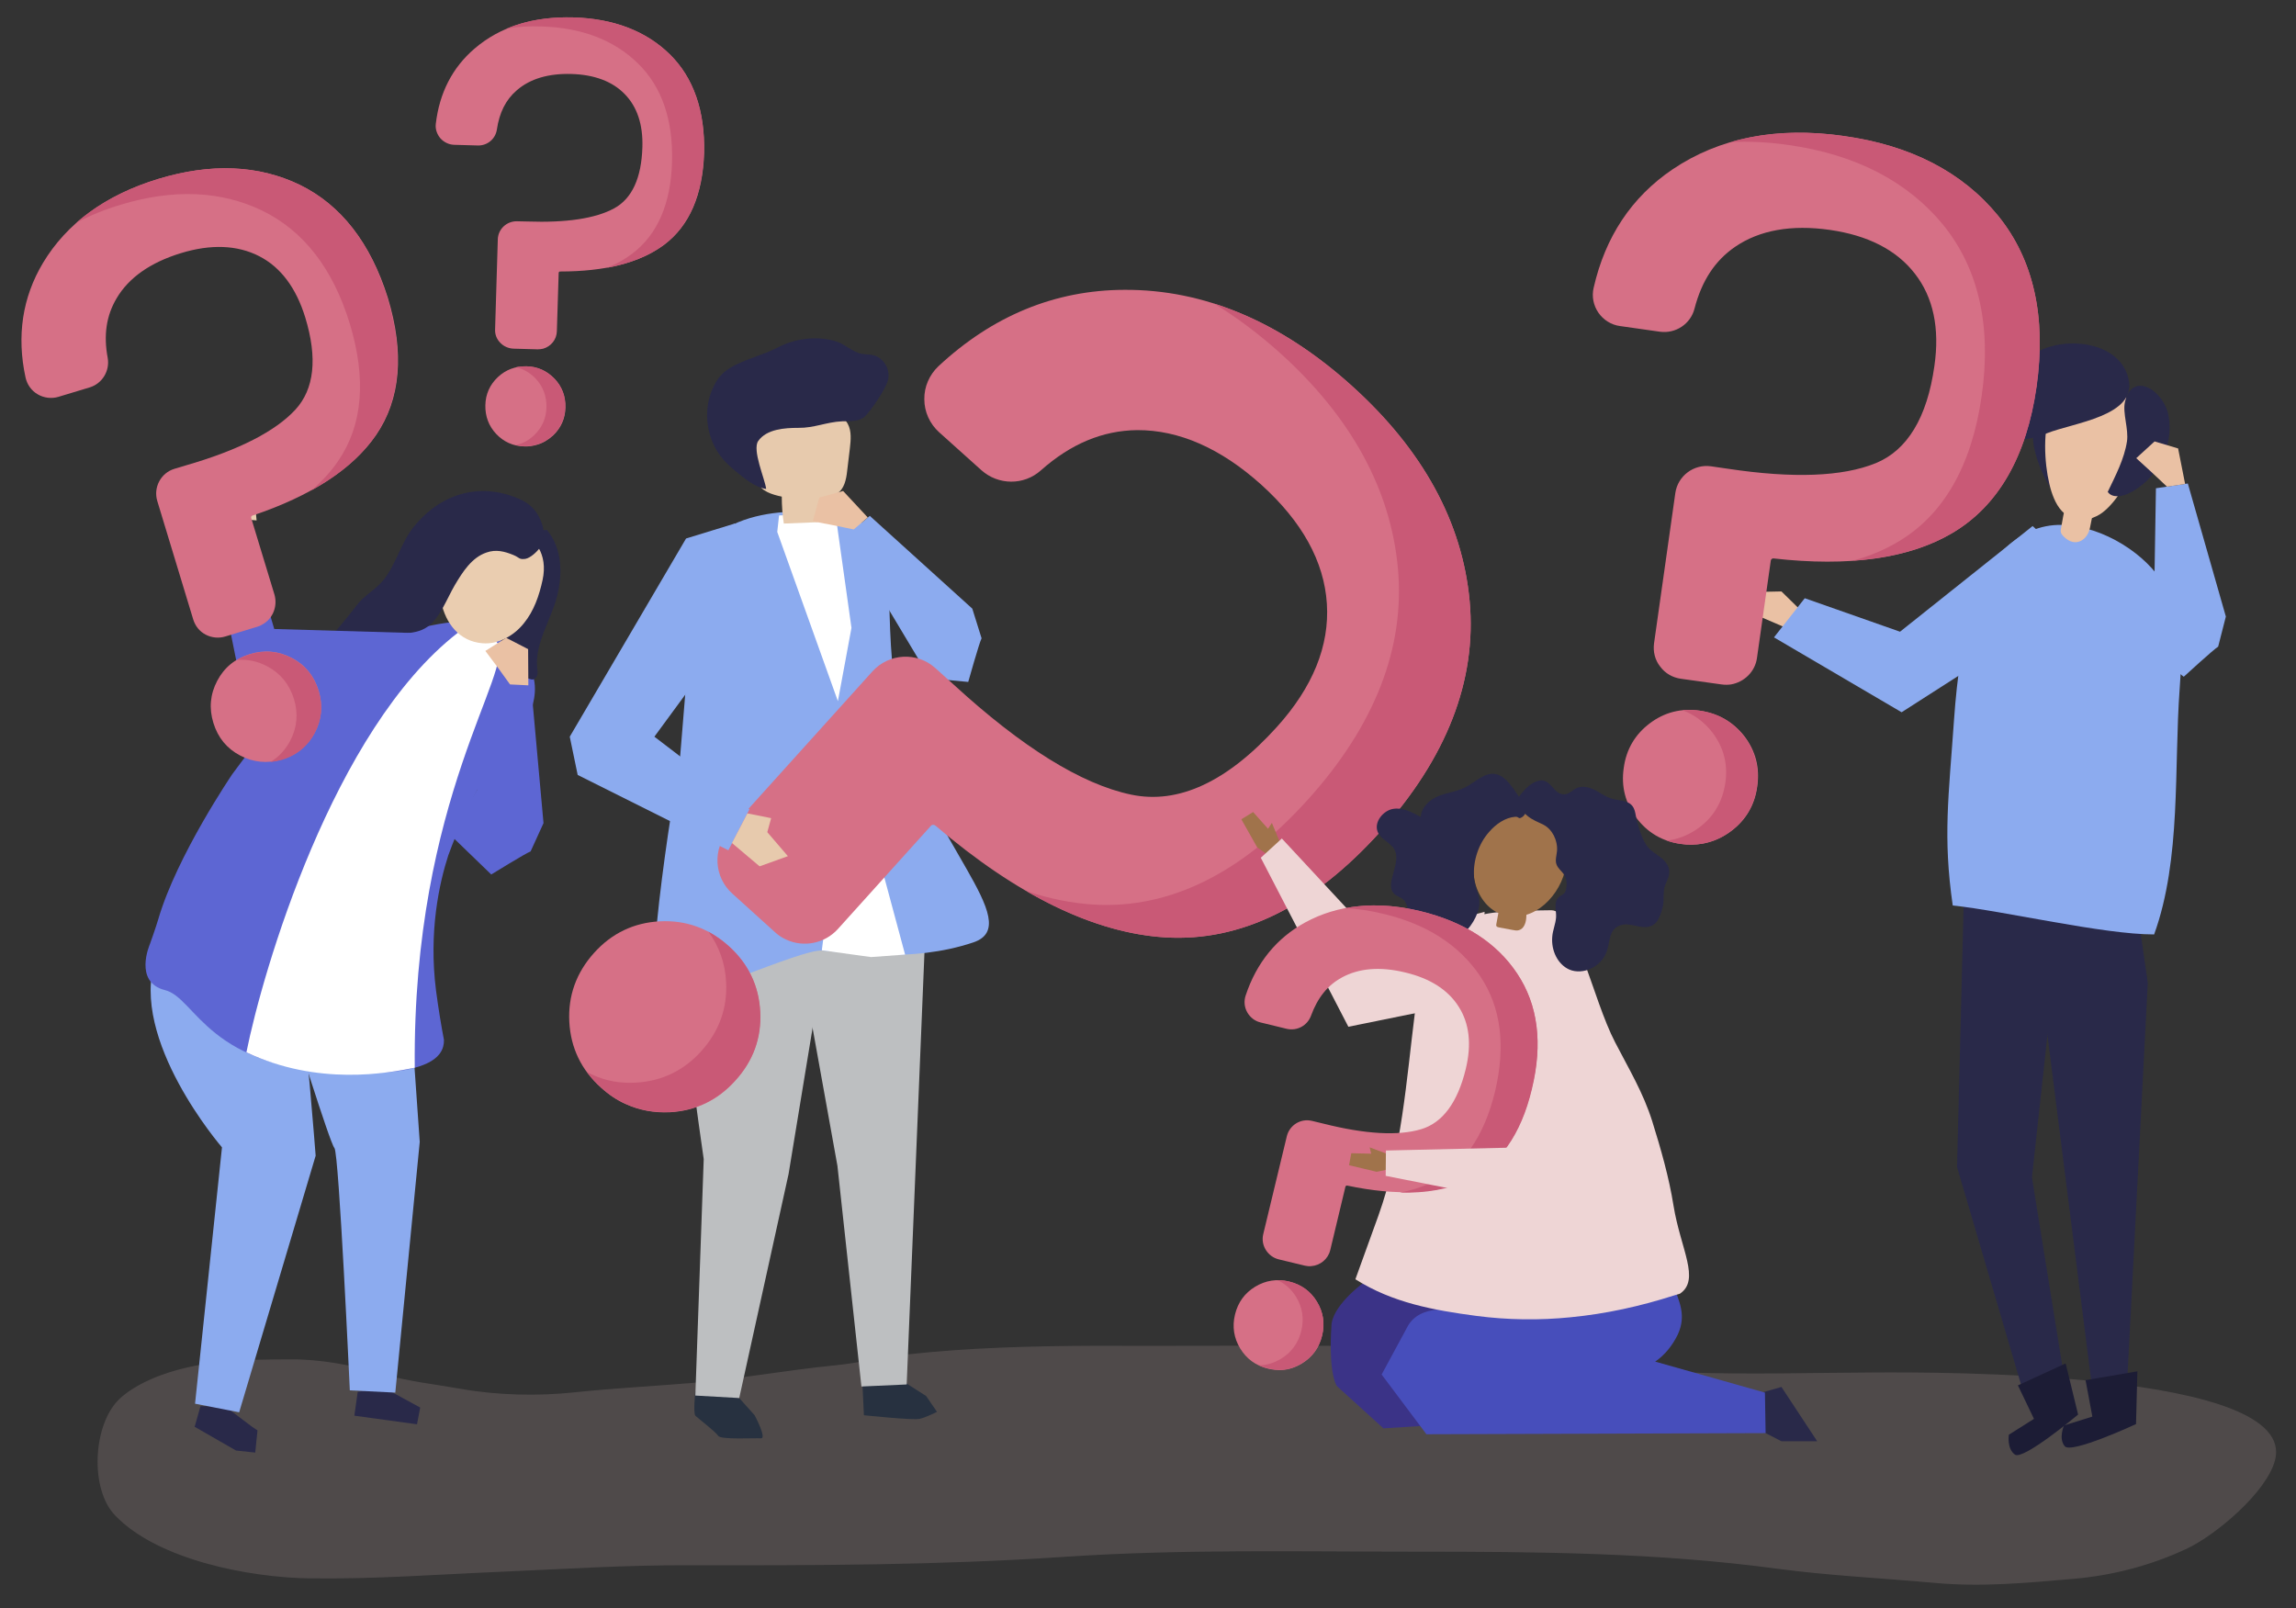 <?xml version="1.0" encoding="utf-8"?>
<!-- Generator: Adobe Illustrator 23.0.2, SVG Export Plug-In . SVG Version: 6.00 Build 0)  -->
<svg version="1.1" id="Layer_1" xmlns="http://www.w3.org/2000/svg" xmlns:xlink="http://www.w3.org/1999/xlink" x="0px" y="0px"
	 viewBox="0 0 1014.7 710.7" style="enable-background:new 0 0 1014.7 710.7;" xml:space="preserve">
<rect x="0" y="0" width="1014.7" height="710.7" fill="#333333" stroke="none"/>
<style type="text/css">
	.st0{opacity:0.5;}
	.st1{fill:#6B6262;}
	.st2{fill:#292949;}
	.st3{fill:#1C1C35;}
	.st4{fill:#EAC1A4;}
	.st5{fill:#8CABEF;}
	.st6{fill:#5D66D3;}
	.st7{fill:#FFFFFF;}
	.st8{fill:#EACDB0;}
	.st9{fill:#EBCEB1;}
	.st10{fill:#273140;}
	.st11{fill:#BDBFC1;}
	.st12{fill:none;}
	.st13{fill:#E7CAAD;}
	.st14{fill:#D67086;}
	.st15{fill:#C95976;}
	.st16{fill:#3B3387;}
	.st17{fill:#474EBB;}
	.st18{fill:#A0734B;}
	.st19{fill:#EED5D5;}
</style>
<g id="Background">
</g>
<g id="Shadow">
	<g class="st0">
		<path class="st1" d="M484.7,594.8c-28.2,0.1-56.4,0.8-84.5,3.9c-10.6,1.2-21,3.8-31.6,4.8c-21.2,2.1-42.1,6-63.4,7.8
			c-17.2,1.4-34.4,2.3-51.5,4.1c-16,1.7-33.8,1.3-49.7-1.5c-11.8-2.1-23.6-3.3-35.2-6.7c-13-3.8-27.1-6.5-40.6-6.4
			c-19.3,0.1-38,0.2-56.5,6.8c-6.5,2.3-14.4,6.2-19.3,11.1c-11.3,11.3-12.8,39.4-1.5,51.1c18.9,19.7,59.3,27.4,85.8,27.8
			c29.1,0.4,57.3-1.8,86.4-3c27-1.2,54-2.9,81.1-2.8c55.3,0.1,110.7,0,165.9-3.7c51.9-3.5,103.9-2.3,155.9-2.3
			c53.3,0,106.3,0.4,159.2,7.5c23.1,3.1,46.6,4.2,69.8,6.3c20.8,1.9,40.7,0,61.4-1.8c17.4-1.5,34.6-6,50.4-13.5
			c12.5-6,34.7-24.5,38.6-38.8c10.7-39.9-151.3-39-176.2-38.9c-27.8,0.1-55.9,1-83.7,0c-11.7-0.4-23.2-2.7-34.6-5.2
			c-11.4-2.5-22.8-1.9-34.4-2.9c-48.1-4.4-96.3-3.7-144.5-3.7C516.1,594.9,500.4,594.8,484.7,594.8z"/>
	</g>
</g>
<g id="Object">
	<g>
		<g>
			<g>
				<g>
					<g>
						<polygon class="st2" points="944.6,402.5 949.2,434.4 939.9,614.4 924.3,611.1 898.4,406.5 						"/>
					</g>
					<g>
						<polygon class="st2" points="867.9,396.5 864.9,515.8 895.2,618.8 912.8,612.2 898,520.4 911.6,395.5 						"/>
					</g>
					<g>
						<path class="st3" d="M912.9,602.6l-21.1,9.7l7.1,14.8l-11.1,7c0,0-1,6.2,2.7,8.8s27.9-17.7,27.9-17.7L912.9,602.6z"/>
					</g>
					<g>
						<path class="st3" d="M944.6,606.1l-22.9,3.9l3,16.1l-12.5,3.9c0,0-2.6,5.7,0.3,9.2c2.9,3.5,31.5-9.8,31.5-9.8L944.6,606.1z"/>
					</g>
				</g>
				<g>
					<path class="st2" d="M900,201.9c1.6,5.3,4,10.4,7,15.1c0.1-9.7,1.5-19.5,4.2-28.9c0.2-0.7,0.4-1.5,0-2.2
						c-0.3-0.6-1.1-0.8-1.8-1C897.4,182.1,897.1,192.7,900,201.9z"/>
				</g>
				<g>
					<g>
						<path class="st4" d="M906.6,217.2c1.3,4,3.3,8.5,7.5,11c4.9,2.9,10.1,1.4,13.8-0.8c12.1-7.3,33-47.6,1.5-57.5
							C900.9,160.9,901.4,200.6,906.6,217.2z"/>
					</g>
					<g>
						<path class="st2" d="M931.5,217.4c1.9,2.8,6.2,2.1,9.2,0.7c12.5-5.9,20.1-20.6,17.7-34.2c-2-11.4-16.1-20.2-19.3-6.2
							c-1.1,4.9,1.7,11.9,0.9,17.4C938.8,202.9,934.9,210.3,931.5,217.4z"/>
					</g>
					<g>
						<path class="st2" d="M900.7,155.4c-14.3,7.9-20.7,25.4-33.9,35.2c11.8,5.4,25.8,5.7,37.8,0.9c11.8-4.7,39.8-7.6,36.1-23.9
							C937.1,151,913.3,148.5,900.7,155.4z"/>
					</g>
				</g>
				<g>
					<path class="st5" d="M956.3,258.4c8.2,14.2,8.2,30.4,7,45.8c-2.6,34.9,0.8,75.4-11.3,108.8c-22.7,0-66.3-10.4-89-12.8
						c-4.4-30.4-1.8-48.1,0.6-82.5c1.2-17,3.9-39.7,9.9-55.9c4.9-13.2,18-30.3,37.8-29.8C930,232.6,948.9,245.4,956.3,258.4z"/>
				</g>
				<path class="st4" d="M919.3,239.2c-2.1,0.9-4.6,0.5-7.1-1.9c-2.1-2-1.5-2.7-1-5.7c0.7-4.4,1.8-8.9,2.8-13.3l12.2,2.5
					c0,0-2.5,11.9-2.6,12.7C923,236.2,921.4,238.3,919.3,239.2z"/>
			</g>
			<g>
				<polygon class="st4" points="796.9,270.8 787.3,261.4 772.3,261.7 770.5,269.4 793.3,279.2 				"/>
			</g>
			<g>
				<polygon class="st5" points="909.2,242.4 898.3,232.5 839.7,279.2 797.6,264.4 784,281.7 840.4,314.8 900,276.6 				"/>
			</g>
		</g>
		<g>
			<polygon class="st2" points="170.1,613.6 185.7,622.1 184.3,629.5 156.6,625.7 158.1,615.1 			"/>
			<polygon class="st2" points="99.5,621.6 88.6,621.5 86,630.7 86.3,630.7 86.2,630.7 104.3,641.1 112.8,642 113.8,632.2 
				111.4,630.6 			"/>
			<path class="st5" d="M133,448.5c1.7-0.2,6.5,62.3,6.5,62.3l-33.8,113.4l-19.5-3.8l11.9-113.3c0,0-41.2-47.6-29.4-83.1
				C86.6,432.7,133,448.5,133,448.5z"/>
			<path class="st5" d="M181.6,449l3.9,55.7l-10.8,110.8l-20.1-1c0,0-4.8-105-6.8-107.1s-19.1-57.2-19.1-57.2L181.6,449z"/>
			<g>
				<path class="st6" d="M155.3,474.4c-63.7-1.2-68.4-33.3-82.4-36.8s-6.7-20.2-6.7-20.2s2.7-7.5,3.8-11.3c8.2-28,32.7-64,32.7-64
					c12.1-16.5,24.3-31.1,34.8-39.9c31.2-26.2,64.7-27.4,64.7-27.4c48.2,15.1,31.2,37.7,31.7,43.7c-15.8,14.5-27.3,36.3-35.8,59.6
					c-4,12.4-8.7,33.7-5.4,59.7c1.1,8.3,2.3,15.5,3.5,21.8C196.4,467.6,188.5,474.9,155.3,474.4z"/>
				<path class="st7" d="M202.3,279.7c0,0,10.7-5.9,17.4,4.3c8.1,12.4-37.5,68.3-36.4,187.9c-11.9,2.4-42.7,8.2-74.4-6.8
					C116,429.6,147.1,322.5,202.3,279.7z"/>
			</g>
			<g>
				<path class="st2" d="M225.9,241.9c5.4,4.2,10.1,13.2,8.2,20.2c-0.9,3.4-3.3,5.7-4.2,9.3c-1.6,7.2-14.2,12.6-8.9,20.9
					c2.7,4.3,8,6.1,12.8,7.7c0.6,0.2,1.2,0.4,1.8,0.3c1-0.2,1.7-1.2,1.9-2.2c0.2-1,0-2-0.1-3c-1.1-10.6,6.1-21.2,8.7-31.2
					c2.6-10,2.5-21.4-4.4-29.7c-5.9,0.5-8.3-0.6-12.1,4L225.9,241.9z"/>
				<path class="st8" d="M213.2,284.3c7,0.6,13.9-3.3,18.3-8.8c4.5-5.5,6.8-12.3,8.3-19.2c4.9-22.9-23.2-30.4-38.1-16.3
					C188.9,252.2,192.8,282.7,213.2,284.3z"/>
				<path class="st2" d="M178.3,280c3.7-0.3,7.5-0.7,10.8-3.1c5.4-3.9,8.6-12.7,11.9-18.3c3.5-5.9,7.5-12.2,14-14.4
					c4.2-1.5,8-0.5,11.9,1.1c2.7,1.1,2.4,2.1,5.3,1.7c2.2-0.4,5.1-3.1,6.3-4.8c2.1-3,2.2-7,1.1-10.4c-1.7-5.3-4.8-8.9-9.7-11.1
					c-17.4-7.8-34.9-2.9-47.1,12.2c-5.8,7.2-7.9,17.2-13.8,24c-3.6,4.2-8.1,6.2-11.6,10.9c-9,12.1-23.7,26.3-29,40.6
					c-0.2,0.5-0.4,1.1-0.1,1.6c0.5,1,2,0.7,3.1,0.2c6-3,12-6,17.9-9c2.3-1.2,4.7-2.4,6.7-4.1c4.8-4.4,6.5-12,12.3-15
					C171.3,280.4,174.8,280.2,178.3,280z"/>
			</g>
			<g>
				<polygon class="st6" points="153.8,310.1 105.8,298.8 92.9,234.9 108.9,236.3 121.2,278 183.5,279.8 187.1,284.6 				"/>
			</g>
		</g>
		<path class="st9" d="M113.4,230l-1.6-16.7l-11.9-9.1l-0.7,4.9l4.2,4.2c0,0,1,4.9,4,7.3c-0.3,2.8-2.6,8.7-2.6,8.7L113.4,230z"/>
		<g>
			<g>
				<g>
					<g>
						<path class="st10" d="M395.5,608.2l13.8,8.8l4.8,7c0,0-4.9,2.5-7.7,3.1c-2.8,0.7-24.6-1.6-24.6-1.6l-0.6-12.8L395.5,608.2z"/>
					</g>
					<g>
						<path class="st10" d="M326.7,617.9l6.8,7.6c0,0,5.5,10.3,2.8,10.2c-2.8-0.2-17.9,0.7-18.9-1.1c-1-1.7-9-7.8-10.1-8.9
							c-1-1.2,0-10.9,0-10.9L326.7,617.9z"/>
					</g>
					<g>
						<path class="st11" d="M365.6,414.9l-17.1,104l-21.8,99l-19.4-1.1l3.7-104.5c0,0-14-96.1-14.1-124.5L365.6,414.9z"/>
					</g>
					<g>
						<polygon class="st11" points="408.6,420 400.7,611.9 380.7,612.8 370.1,515.3 354.6,429.3 395.9,376 						"/>
					</g>
					<g>
						<g>
							<path class="st12" d="M307.1,254.7L307.1,254.7L307.1,254.7z"/>
						</g>
						<g>
							<path class="st5" d="M398.1,319c-10.5-51,2.8-75.6-20.1-89.8c0,0-37.4-10.3-61.2,6.8c-0.3,0.2-0.7,0.5-1,0.7l-8.7,18
								l-6.6,80.7c0,0-18.4,106-8.6,106.8c11.1,1,61.8-22.7,71.4-22.1s39.1,5.8,66.9-3.6C454.1,408.4,408.6,370,398.1,319z"/>
						</g>
					</g>
					<g>
						<polygon class="st7" points="351.6,227.6 344.3,227.8 343.5,235.1 370.3,309.9 376.3,277.5 369.7,230.5 						"/>
					</g>
					<g>
						<polygon class="st7" points="373.5,338.6 363.2,420 384.9,423 400,421.9 381,351.3 						"/>
					</g>
					<g>
						<g>
							<path class="st13" d="M361.4,230.8c-5,0.2-10,0.4-15,0.6c-0.6-3.9-0.9-7.9-0.9-11.9c-4.3-0.9-9.3-2.4-10.7-6.5
								c-0.4-1.3-0.4-2.7-0.3-4.1c0.2-5.7-1.4-11.5,0.5-17.1c0.6-1.9,0.1-4,1-5.8c1.4-3.2,4.8-4.9,8.1-6c8.4-2.7,18.1-2.2,25.6,2.5
								c2,1.3,3.9,2.8,5,4.9c1.7,3.2,1.3,7.1,0.9,10.7c-0.4,3.3-0.8,6.7-1.2,10c-0.4,3.8-1.3,8.2-4.6,10.1c-1.8,1-4,1.1-5.6,2.4
								C361.5,222.9,362.5,227.4,361.4,230.8z"/>
						</g>
						<g>
							<path class="st2" d="M382.8,156.6c-1.1-0.1-2.3-0.2-3.4-0.6c-3.7-1.3-6.5-4.2-10.5-5.3c-8-2.3-17.6-1.1-25,2.8
								c-7,3.7-16.8,5.7-23,10.3c-2.6,1.9-4.5,4.7-5.8,7.6c-4.7,10.1-2.9,22.9,4.3,31.4c1.6,1.9,3.5,3.6,5.4,5.2
								c4,3.3,8.8,7.4,13.8,8.1c-0.5-4.3-6.3-17.3-3.5-21.2c3.7-5.3,11.8-5.8,17.7-5.8c7,0.1,12.5-2.6,19.4-2.9
								c3.5-0.1,7.6,0.2,10.1-2.2c2.9-2.9,8.8-11.7,10-15.5c1.1-3.3-0.1-7.2-2.7-9.5C387.4,156.9,385.2,156.8,382.8,156.6z"/>
						</g>
					</g>
				</g>
				<g>
					<path class="st5" d="M429.7,269l-45.3-41l-10.9,9.2l37.5,62.6l16.9,1.6c0,0,4.9-17.4,5.9-19.3L429.7,269z"/>
				</g>
			</g>
			<g>
				<g>
					<path class="st14" d="M322,418.1c-8.7-7.8-18.9-11.5-30.4-10.9s-21.3,5.3-29.1,14c-7.8,8.7-11.5,18.9-10.9,30.4
						c0.6,11.5,5.3,21.3,14,29.1c3.4,3.1,7.1,5.6,11,7.3c5.9,2.7,12.4,3.9,19.3,3.6c11.5-0.6,21.3-5.3,29.1-14
						c7.8-8.7,11.5-18.9,10.9-30.4C335.4,435.7,330.7,425.9,322,418.1z"/>
				</g>
				<g>
					<g>
						<path class="st15" d="M336,447.2c-0.6-11.5-5.3-21.3-14-29.1c-2.8-2.5-5.8-4.6-8.9-6.3c4.7,6.5,7.4,13.9,7.8,22.3
							c0.6,11.5-3.1,21.7-10.9,30.4c-7.8,8.7-17.6,13.4-29.1,14c-6.9,0.4-13.4-0.8-19.3-3.6c-0.7-0.3-1.5-0.7-2.2-1.1
							c1.8,2.4,3.8,4.7,6.2,6.8c3.4,3.1,7.1,5.6,11,7.3c5.9,2.7,12.4,3.9,19.3,3.6c11.5-0.6,21.3-5.3,29.1-14
							C332.9,468.9,336.6,458.7,336,447.2z"/>
					</g>
				</g>
				<g>
					<path class="st14" d="M649.5,265.7c-3.2-34.9-20.7-66.9-52.1-95.2c-31.4-28.3-65.2-42.6-100.5-42.4
						c-30.7,0.1-58.3,11.5-82.2,33.8c-4,3.8-6.3,9.1-6.2,14.6c0,5.5,2.4,10.8,6.5,14.5l18.7,16.8c7.5,6.7,18.8,6.8,26.3,0.1
						c13.3-11.8,27.3-17.6,42.5-17.8c18.5-0.1,37,8,55,24.2c17.9,16.2,27.7,33.8,28.9,52.5c1.2,18.6-6.2,36.9-22.1,54.5
						c-21.9,24.2-43.5,34.3-64.4,29.9c-22-4.6-48.3-21-78.4-48.6l-8.1-7.3c-8.1-7.3-20.5-6.6-27.8,1.4l-63.5,70.4
						c-3.5,3.9-5.3,9-5,14.2c0.3,5.3,2.6,10.1,6.5,13.6l18.9,17.1c1.5,1.4,3.2,2.5,5,3.3c7.6,3.5,16.9,1.8,22.8-4.7l41.1-45.6
						c0.5-0.6,1.4-0.6,2-0.1c36.2,30.9,70.3,47.5,101.6,49.4c33.3,2,65.1-13.6,94.8-46.5C639.3,335.1,652.7,300.8,649.5,265.7z"/>
				</g>
				<g>
					<g>
						<path class="st15" d="M649.5,265.7c-3.2-34.9-20.7-66.9-52.1-95.2c-19.4-17.5-39.8-29.6-60.8-36.3c9.9,6,19.6,13.3,29.1,21.8
							c31.4,28.3,48.9,60.3,52.1,95.2c3.2,35-10.2,69.4-39.7,102.1c-29.6,32.9-61.5,48.5-94.8,46.5c-9.6-0.6-19.5-2.6-29.6-5.9
							c21.4,12.4,41.9,19.2,61.3,20.4c33.3,2,65.1-13.6,94.8-46.5C639.3,335.1,652.7,300.8,649.5,265.7z"/>
					</g>
				</g>
			</g>
			<g>
				<polygon class="st5" points="324.7,231.4 303.2,238 251.8,325.6 255.3,342.5 321.9,375.8 331.2,357.7 289.2,325.6 314.9,290.6 
					324.8,234.5 				"/>
			</g>
			<g>
				<polygon class="st4" points="383.5,228.7 372.6,217 362.1,219.9 359.2,230.4 368.6,232.2 377.3,234 				"/>
			</g>
			<g>
				<polygon class="st13" points="330.3,359.5 340.8,361.6 339.1,367.8 348.2,378.4 335.7,382.9 323.5,372.6 				"/>
			</g>
		</g>
		<g>
			<g>
				<path class="st14" d="M110.4,289.1c-6.5,2-11.3,5.9-14.4,11.8c-3.1,5.9-3.7,12.1-1.7,18.6s5.9,11.3,11.8,14.4
					c5.9,3.1,12.1,3.7,18.6,1.7c2.6-0.8,4.9-1.9,6.9-3.3c3.1-2.1,5.6-5,7.5-8.5c3.1-5.9,3.7-12.1,1.7-18.6s-5.9-11.3-11.8-14.4
					C123.1,287.7,116.9,287.1,110.4,289.1z"/>
			</g>
			<g>
				<g>
					<path class="st15" d="M129,290.9c-5.9-3.1-12.1-3.7-18.6-1.7c-2.1,0.6-4,1.5-5.7,2.5c4.6-0.4,9.1,0.5,13.4,2.8
						c5.9,3.1,9.8,8,11.8,14.4c2,6.5,1.4,12.7-1.7,18.6c-1.9,3.5-4.4,6.4-7.5,8.5c-0.4,0.3-0.8,0.5-1.2,0.8c1.7-0.2,3.4-0.5,5.2-1
						c2.6-0.8,4.9-1.9,6.9-3.3c3.1-2.1,5.6-5,7.5-8.5c3.1-5.9,3.7-12.1,1.7-18.6C138.8,298.8,134.9,294,129,290.9z"/>
				</g>
			</g>
			<g>
				<path class="st14" d="M132.5,81.7c-18.2-8.8-39.3-9.7-62.6-2.6C46.6,86.2,29.5,98.7,19,116.2c-9.1,15.2-11.7,32.3-7.7,50.7
					c0.7,3.1,2.6,5.8,5.4,7.4c2.7,1.6,6.1,2,9.1,1.1l13.9-4.2c5.5-1.7,8.9-7.3,7.9-13c-1.9-10.1-0.6-18.7,3.9-26.3
					c5.4-9.2,15-15.9,28.4-20c13.3-4.1,25-3.6,34.6,1.3c9.6,4.9,16.4,14.1,20.4,27.1c5.5,18,4,31.7-4.4,40.8
					c-8.8,9.5-24.8,17.7-47.4,24.3l-6,1.8c-6,1.8-9.4,8.2-7.6,14.2l15.9,52.4c0.9,2.9,2.8,5.3,5.5,6.7c2.7,1.4,5.8,1.7,8.7,0.8
					l14.1-4.3c1.1-0.3,2.2-0.9,3.1-1.5c4-2.7,5.9-7.8,4.5-12.7L111,228.9c-0.1-0.4,0.1-0.9,0.5-1c26-8.7,44.4-20.7,54.7-35.6
					c10.9-15.9,12.6-36.3,5.2-60.7C163.8,107.4,150.7,90.6,132.5,81.7z"/>
			</g>
			<g>
				<g>
					<path class="st15" d="M132.5,81.7c-18.2-8.8-39.3-9.7-62.6-2.6C55.5,83.5,43.4,90,33.8,98.4c5.9-3.1,12.4-5.8,19.5-7.9
						c23.3-7.1,44.4-6.2,62.6,2.6c18.3,8.9,31.3,25.7,38.7,50c7.4,24.4,5.7,44.9-5.2,60.7c-3.1,4.6-7.1,8.9-11.7,12.9
						c12.5-6.9,22-15,28.3-24.3c10.9-15.9,12.6-36.3,5.2-60.7C163.8,107.4,150.7,90.6,132.5,81.7z"/>
				</g>
			</g>
		</g>
		<g>
			<g>
				<path class="st14" d="M751.2,314.1c-8.2-1.2-15.6,0.7-22.1,5.6s-10.4,11.5-11.5,19.7c-1.2,8.2,0.7,15.6,5.6,22.1
					c4.9,6.5,11.5,10.4,19.7,11.5c3.2,0.5,6.4,0.4,9.4-0.1c4.6-0.8,8.8-2.6,12.8-5.6c6.5-4.9,10.4-11.5,11.5-19.7
					c1.2-8.2-0.7-15.6-5.6-22.1C766,319.1,759.3,315.3,751.2,314.1z"/>
			</g>
			<g>
				<g>
					<path class="st15" d="M770.9,325.6c-4.9-6.5-11.5-10.4-19.7-11.5c-2.6-0.4-5.2-0.4-7.7-0.2c5.3,1.9,9.8,5.3,13.4,10
						c4.9,6.5,6.8,14,5.6,22.1c-1.2,8.2-5,14.8-11.5,19.7c-3.9,2.9-8.2,4.8-12.8,5.6c-0.6,0.1-1.1,0.2-1.7,0.2
						c2,0.7,4.1,1.2,6.3,1.5c3.2,0.5,6.4,0.4,9.4-0.1c4.6-0.8,8.8-2.6,12.8-5.6c6.5-4.9,10.4-11.5,11.5-19.7
						C777.6,339.6,775.7,332.2,770.9,325.6z"/>
				</g>
			</g>
			<g>
				<path class="st14" d="M883,95.3c-15.7-19.2-38.6-31.1-68.2-35.2c-29.6-4.2-55,0.8-75.7,14.8c-18,12.2-29.7,29.8-34.8,52.3
					c-0.9,3.8-0.1,7.8,2.1,11c2.2,3.2,5.7,5.4,9.5,5.9l17.6,2.5c7,1,13.7-3.4,15.4-10.3c3.2-12.2,9-21.1,17.9-27.2
					c10.8-7.4,24.9-9.9,41.8-7.5c16.9,2.4,29.6,8.9,37.7,19.4c8.1,10.4,11,24.1,8.6,40.7c-3.2,22.9-12,37.3-25.9,43
					c-14.7,6-36.6,6.8-65.2,2.5l-7.6-1.1c-7.6-1.1-14.7,4.2-15.8,11.8l-9.4,66.4c-0.5,3.7,0.4,7.4,2.7,10.3c2.2,3,5.5,4.9,9.2,5.4
					l17.9,2.5c1.4,0.2,2.9,0.2,4.2,0c5.8-1,10.7-5.6,11.5-11.8l6.1-43c0.1-0.5,0.6-0.9,1.1-0.9c33.4,3.8,60,0.1,79.1-11.2
					c20.3-12,32.8-33.8,37.2-64.7C904.4,140,898.7,114.6,883,95.3z"/>
			</g>
			<g>
				<g>
					<path class="st15" d="M883,95.3c-15.7-19.2-38.6-31.1-68.2-35.2c-18.3-2.6-35-1.7-50,2.7c8.2-0.4,16.8,0,25.7,1.3
						c29.6,4.2,52.5,16.1,68.2,35.2c15.7,19.3,21.5,44.7,17.1,75.6c-4.4,31-16.9,52.8-37.2,64.7c-5.9,3.5-12.4,6.2-19.7,8.2
						c17.5-1.2,32.2-5.3,44-12.3c20.3-12,32.8-33.8,37.2-64.7C904.4,140,898.7,114.6,883,95.3z"/>
				</g>
			</g>
		</g>
		<g>
			<polygon class="st2" points="777.5,615.8 787.3,613 803.1,637 787.3,637 777.8,632.1 			"/>
			<path class="st16" d="M602,567.4c0,0-13.7,10.1-13.6,19c0,0-1.5,18.7,2.3,26.1l20.7,18.8l38.2-2.4l12.3-54.1L602,567.4z"/>
			<path class="st17" d="M643.9,579.4c0,0-16.5-3.9-22.1,7.4l-11.2,20.7l19.8,26.4l149.9-0.5l-0.3-17.9l-48.5-13.7
				c4.3-2.9,7.8-7.4,10-12c3.8-8.3,0.8-14.4-2.2-22.2c-0.9-2.4-5.5-15.6-9.4-14.5C729.8,553.1,643.9,579.4,643.9,579.4z"/>
			<g>
				<g>
					<polygon class="st18" points="555.6,374.5 548.6,362.1 553.8,358.9 560.4,366.3 562.1,363.7 566.8,375 561.9,379 					"/>
				</g>
				<g>
					<polygon class="st19" points="656.1,403 608.5,415.8 566.5,370.6 557.2,379.1 595.9,453.8 654,442 					"/>
				</g>
			</g>
			<g>
				<g>
					<path class="st19" d="M609.2,537.2c10.3-28.8,12.3-59.3,16.1-89.6c1.1-8.9,2.3-18,6.3-26.1c4.6-9.2,11.8-14,20.1-16.4
						c10.6-3.1,23-2.5,33.9-2.8c10.4,0,18.2,39.2,28.2,58.4c6.1,11.8,12.4,22.2,16.4,34.9c3.8,12.2,7.4,24.7,9.4,37.3
						c3.1,19.1,12,32.7,2.8,38.9c-0.8,0.2-1.6,0.5-2.4,0.7c-14.9,4.8-30.3,8.2-45.9,9.7c-13.8,1.4-27.8,1.2-41.6-0.6
						c-18.9-2.5-37.1-5.8-53.5-16.2C602.4,556.1,605.8,546.6,609.2,537.2z"/>
				</g>
			</g>
			<g>
				<path class="st18" d="M691.6,373.5c-5.3-18-31.1-25-37.8-4.5c-2,6.2-3.3,12.7-2.3,19.1s4.7,12.6,10.6,15.4h0.1
					c-0.3,1.6-0.6,3.3-0.9,4.9c-0.1,0.4-0.1,0.7,0.1,1c0.2,0.3,0.7,0.4,1.1,0.5c2,0.4,3.9,0.7,5.9,1.1c1,0.2,2,0.4,2.9,0.1
					c2.1-0.6,3-3,3.2-5.2c0-0.5,0.1-1,0.1-1.6C686.3,400.8,695.1,385.3,691.6,373.5z"/>
				<g>
					<path class="st2" d="M660.9,342.1c-4.7-0.9-8.9,3.6-13.4,5.9c-3.7,1.9-7.9,2.3-11.7,3.8s-7.7,4.9-7.9,9.3
						c-3.8-2.1-7.9-4.3-12.2-3.6c-4.3,0.7-8.5,5.7-6.9,10c1.4,3.8,6.3,4.9,7.8,8.7c2.4,6-4.9,14.9-0.3,19c1.1,1,2.7,1.3,3.8,2.3
						c1.4,1.2,1.8,3.3,2.3,5.2c2.6,8.4,10.8,14.1,19.1,13.3c5.2-2.2,9.5-7.1,11.5-12.7c2.4-6.8-1.2-9.3-1.6-15.8
						c-0.4-7.1,2-14.5,6.7-19.8c3-3.5,7.2-6.4,11.6-6.7c1.8-0.1,1.2,1.4,3.2,0c0.9-0.6,2.1-2.8,2.4-3.8
						C670.8,353,667.2,343.2,660.9,342.1z"/>
					<path class="st2" d="M712.1,352.9c2.4,0.8,5.1,0.7,7.4,1.8c3.5,1.7,3.1,5.3,4,8.5c1,3.5,2.4,8.3,4.7,11.1
						c1.6,2,3.9,3.2,5.9,4.8c2,1.6,3.8,3.9,3.6,6.6c-0.1,2.6-1.9,4.9-2.3,7.4c-0.4,3.8,0.2,5.8-1.1,9.7c-0.7,2-1.4,4.1-3,5.5
						c-2.1,1.8-4.9,1.6-7.4,1.1s-5.1-1.3-7.6-0.5c-5.4,1.6-4.6,7.1-6.2,11.6c-2.4,6.9-10.6,10.6-16.6,8c-5.1-2.3-8-8.4-7.5-14.4
						c0.2-3,1.5-5.7,1.7-8.7c0.2-2.9-1.3-6.9,1.4-9.1c0.7-0.5,1.5-0.8,2.1-1.4c0.5-0.5,0.8-1.2,0.9-1.9c0.6-2.4,0.2-5-1.2-6.9
						c-1-1.3-2.4-2.4-3-4c-0.7-1.8,0-3.9,0.2-5.9c0.4-4.8-2.1-9.7-6-11.7c-2.6-1.3-5-2.1-7.3-4.1c-0.3-0.3-5.5-5.2-5.7-4.1
						c0.3-1.8,1.4-3.3,2.5-4.6c1.8-2.3,3.8-4.5,6.2-5.8c7.9-4.2,8,6.2,14.3,5.1c1.5-0.3,2.7-1.6,4.1-2.4c2.6-1.5,5.8-0.8,8.3,0.4
						S709.3,352.1,712.1,352.9z"/>
				</g>
			</g>
		</g>
		<g>
			<g>
				<path class="st14" d="M569.7,566.4c-5.3-1.3-10.4-0.5-15,2.3s-7.6,6.9-8.9,12.3c-1.3,5.3-0.5,10.4,2.3,15s6.9,7.6,12.3,8.9
					c2.1,0.5,4.2,0.7,6.2,0.6c3.1-0.2,6-1.2,8.8-2.9c4.6-2.8,7.6-6.9,8.9-12.3c1.3-5.3,0.5-10.4-2.3-15S575.1,567.7,569.7,566.4z"/>
			</g>
			<g>
				<g>
					<path class="st15" d="M582,575.3c-2.8-4.6-6.9-7.6-12.3-8.9c-1.7-0.4-3.4-0.6-5.1-0.6c3.4,1.6,6.2,4.1,8.2,7.4
						c2.8,4.6,3.6,9.6,2.3,15c-1.3,5.3-4.3,9.5-8.9,12.3c-2.8,1.7-5.7,2.7-8.8,2.9c-0.4,0-0.8,0-1.1,0c1.3,0.6,2.6,1.1,4.1,1.4
						c2.1,0.5,4.2,0.7,6.2,0.6c3.1-0.2,6-1.2,8.8-2.9c4.6-2.8,7.6-6.9,8.9-12.3C585.6,584.9,584.8,579.9,582,575.3z"/>
				</g>
			</g>
			<g>
				<path class="st14" d="M670.5,430.3c-9.1-13.7-23.5-22.9-42.8-27.6c-19.2-4.6-36.4-2.9-50.9,5c-12.6,6.9-21.5,17.8-26.3,32.3
					c-0.8,2.4-0.6,5.1,0.7,7.4s3.4,3.9,5.9,4.5l11.5,2.8c4.6,1.1,9.2-1.4,10.8-5.8c2.9-7.9,7.3-13.4,13.5-16.8
					c7.6-4.2,17-5,28.1-2.3c11,2.6,19,7.7,23.7,15.2c4.7,7.4,5.7,16.6,3.1,27.4c-3.6,14.9-10.3,23.9-19.8,26.7
					c-10.1,3-24.6,2.2-43.2-2.5l-5-1.2c-5-1.2-9.9,1.9-11.1,6.8l-10.4,43.2c-0.6,2.4-0.2,4.9,1.1,7s3.3,3.6,5.7,4.2l11.6,2.8
					c0.9,0.2,1.9,0.3,2.8,0.2c3.9-0.3,7.4-3,8.4-7.1l6.7-28c0.1-0.3,0.4-0.6,0.8-0.5c21.8,4.6,39.6,3.8,52.9-2.4
					c14.1-6.6,23.8-20.2,28.6-40.4C681.9,461.2,679.7,444.1,670.5,430.3z"/>
			</g>
			<g>
				<g>
					<path class="st15" d="M670.5,430.3c-9.1-13.7-23.5-22.9-42.8-27.6c-11.9-2.9-23-3.3-33.2-1.3c5.4,0.2,11.1,1.1,16.9,2.5
						c19.3,4.6,33.6,13.9,42.8,27.6s11.3,30.9,6.5,51c-4.9,20.2-14.5,33.7-28.6,40.4c-4.1,1.9-8.6,3.3-13.5,4.2
						c11.6,0.3,21.6-1.5,29.8-5.3c14.1-6.6,23.8-20.2,28.6-40.4C681.9,461.2,679.7,444.1,670.5,430.3z"/>
				</g>
			</g>
		</g>
		<g>
			<g>
				<path class="st14" d="M232.7,161.9c-4.9-0.1-9.2,1.5-12.7,4.8s-5.4,7.5-5.5,12.4s1.5,9.2,4.8,12.7s7.5,5.4,12.4,5.5
					c1.9,0.1,3.8-0.2,5.5-0.7c2.6-0.7,5-2.1,7.2-4.1c3.5-3.3,5.4-7.5,5.5-12.4s-1.5-9.2-4.8-12.7C241.7,163.9,237.6,162,232.7,161.9
					z"/>
			</g>
			<g>
				<g>
					<path class="st15" d="M245,167.4c-3.3-3.5-7.5-5.4-12.4-5.5c-1.6,0-3.1,0.1-4.5,0.4c3.3,0.8,6.2,2.5,8.6,5
						c3.3,3.5,4.9,7.8,4.8,12.7s-2,9.1-5.5,12.4c-2.1,2-4.5,3.4-7.2,4.1c-0.3,0.1-0.7,0.2-1,0.2c1.2,0.3,2.5,0.5,3.8,0.5
						c1.9,0.1,3.8-0.2,5.5-0.7c2.6-0.7,5-2.1,7.2-4.1c3.5-3.3,5.4-7.5,5.5-12.4C250,175.2,248.4,170.9,245,167.4z"/>
				</g>
			</g>
			<g>
				<path class="st14" d="M296,24c-10.5-10.3-24.9-15.8-42.6-16.3c-17.7-0.5-32.4,4.1-43.7,13.8c-9.8,8.4-15.5,19.6-17.1,33.2
					c-0.3,2.3,0.5,4.6,2,6.4c1.5,1.7,3.7,2.8,6,2.9l10.6,0.3c4.2,0.1,7.8-2.9,8.4-7.1c1.1-7.4,3.9-13.1,8.8-17.3
					c5.9-5.1,14-7.5,24.2-7.2c10.1,0.3,18.1,3.3,23.5,8.9c5.5,5.6,8.1,13.5,7.8,23.4c-0.4,13.7-4.6,22.8-12.5,27.1
					c-8.3,4.5-21.2,6.4-38.3,5.8l-4.6-0.1c-4.6-0.1-8.4,3.5-8.5,8l-1.2,39.8c-0.1,2.2,0.7,4.3,2.3,5.9c1.5,1.6,3.6,2.5,5.8,2.6
					l10.7,0.3c0.9,0,1.7-0.1,2.5-0.3c3.4-1,5.9-4,6-7.7l0.8-25.8c0-0.3,0.3-0.6,0.6-0.6c20,0,35.4-3.9,46-11.8
					c11.2-8.4,17.1-22.1,17.7-40.7C311.6,49,306.5,34.3,296,24z"/>
			</g>
			<g>
				<g>
					<path class="st15" d="M296,24c-10.5-10.3-24.9-15.8-42.6-16.3c-11-0.3-20.8,1.3-29.4,4.9c4.8-0.8,9.9-1.1,15.3-0.9
						c17.7,0.5,32.1,6,42.6,16.3c10.6,10.3,15.6,25,15.1,43.5c-0.5,18.6-6.5,32.3-17.7,40.7c-3.2,2.4-6.9,4.5-11.1,6.2
						c10.2-1.9,18.6-5.3,25.2-10.2c11.2-8.4,17.1-22.1,17.7-40.7C311.6,49,306.5,34.3,296,24z"/>
				</g>
			</g>
		</g>
		<g>
			<g>
				<polygon class="st18" points="608.4,517.9 596.2,515 597.2,509.7 606,509.9 605.3,507.1 615.5,510.9 615.2,516.5 				"/>
			</g>
			<g>
				<polygon class="st19" points="689.2,467.6 668.7,507.2 612.5,508.5 612.4,519.7 679.2,532.9 702.7,495.5 				"/>
			</g>
		</g>
		<g>
			<path class="st6" d="M240.2,363.8l-5.5-60.9l-14.2-0.6l-9.7,46.9L199,369l18.1,17.5c0,0,15.4-9.5,17.4-10.2L240.2,363.8z"/>
		</g>
		<g>
			<polygon class="st4" points="233.5,302.9 233.4,286.9 223.7,281.9 214.5,287.7 220.2,295.3 225.4,302.5 			"/>
		</g>
		<g>
			<path class="st5" d="M983.7,272.5l-16.8-58.8l-14.1,2.1l-1.2,73l13.5,10.3c0,0,13.3-12.2,15.2-13.3L983.7,272.5z"/>
		</g>
		<g>
			<polygon class="st4" points="965.7,213.9 962.6,198.2 952.2,195.1 944.1,202.5 951.1,208.9 957.7,215.1 			"/>
		</g>
	</g>
</g>
</svg>
